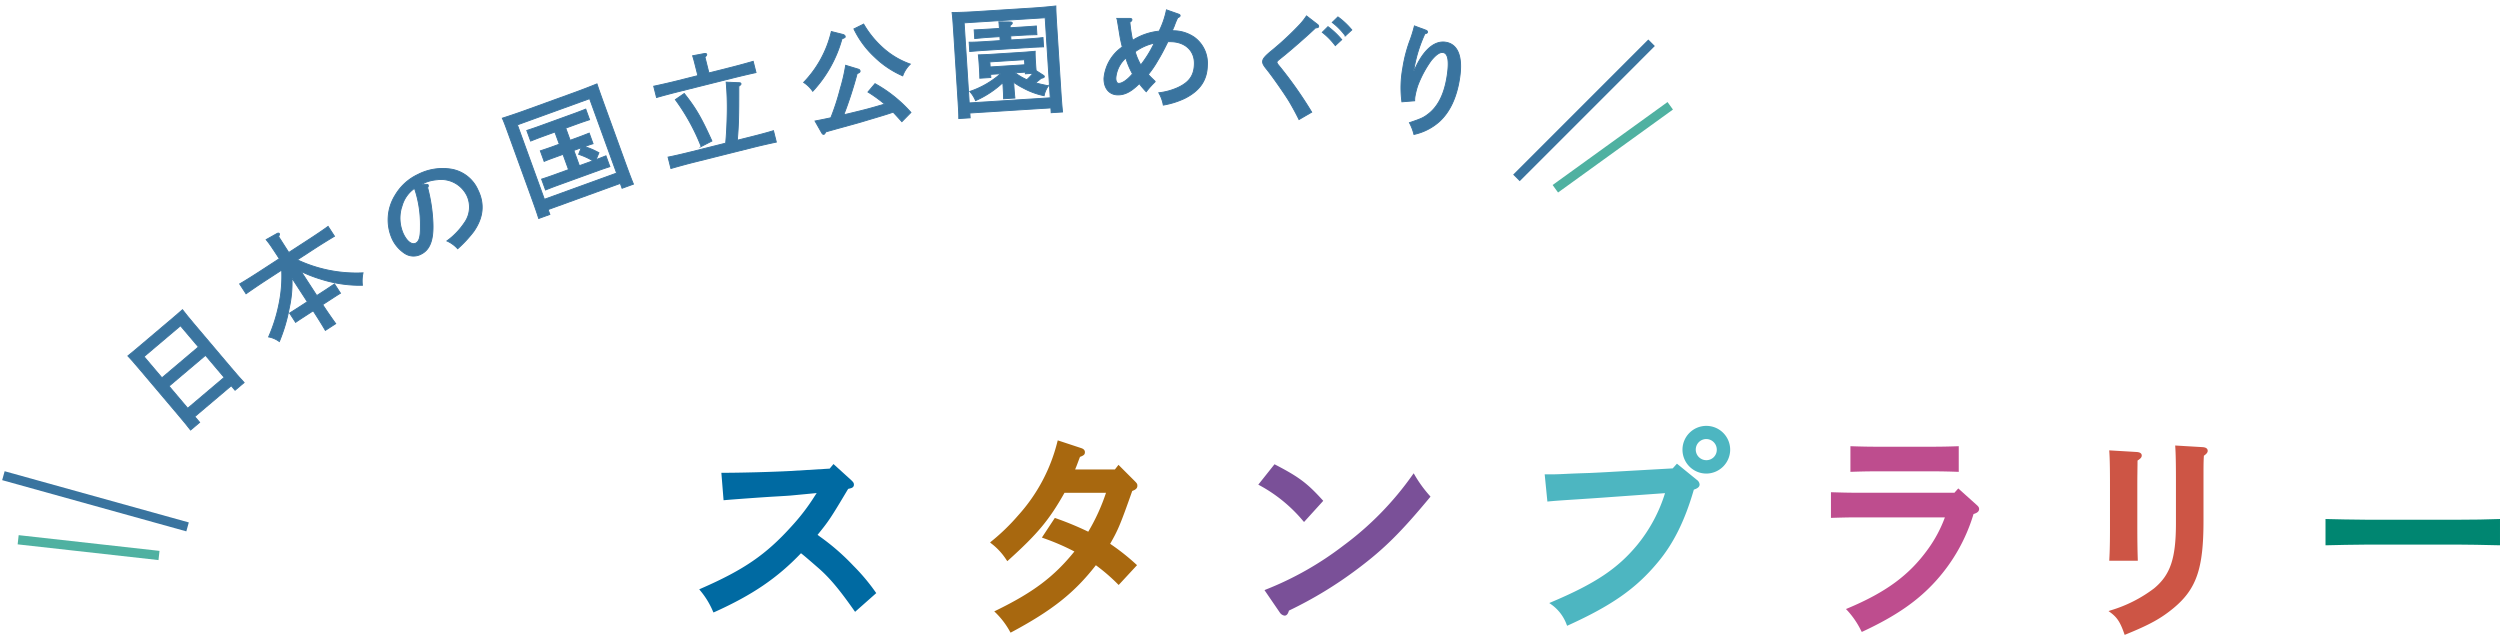 <svg xmlns="http://www.w3.org/2000/svg" width="540.147" height="137.168" viewBox="0 0 540.147 137.168">
  <g id="グループ_6339" data-name="グループ 6339" transform="translate(-336.926 -6967.616)">
    <g id="グループ_4138" data-name="グループ 4138" transform="translate(622.168 -382.69) rotate(3)">
      <g id="グループ_4137" data-name="グループ 4137" transform="translate(131.451 7343.678)" style="isolation: isolate">
        <path id="パス_6664" data-name="パス 6664" d="M141.523,7425.6l-1.871,1.758c-.607-.72-1.617-1.831-2.993-3.293l-8.55-9.094c-1.758-1.873-2.229-2.335-2.824-2.893.517-.452.961-.869,1.592-1.461l8.112-7.627c.63-.593,1.075-1.011,1.555-1.5.5.609,1.671,1.887,2.714,3l8.29,8.814c1.461,1.557,2.42,2.539,3.12,3.209l-1.87,1.757-.873-.925-7.519,7.071Zm-5.229-20.628-7.519,7.071,4.111,4.368,7.52-7.068Zm5.731,6.094-7.519,7.068,4.284,4.556,7.518-7.068Z" transform="translate(-125.285 -7325.243)" fill="#3a749f" stroke="#3a749f" stroke-miterlimit="10" stroke-width="0.2"/>
        <path id="パス_6665" data-name="パス 6665" d="M154.176,7398.174a24.91,24.91,0,0,1-.244,6.492,35.529,35.529,0,0,1-1.761,7.346,5.623,5.623,0,0,0-2.37-.884,34.566,34.566,0,0,0,1.842-7.06,29.837,29.837,0,0,0,.226-7.516l-3.392,2.467c-1.132.82-2.952,2.207-4.032,3.054l-1.494-2.054c1.113-.716,2.978-2.04,4.149-2.892l4.133-3.006c-.513-.662-1-1.377-1.515-2.04a20.117,20.117,0,0,0-1.552-1.919l2.3-1.455c.2-.113.382-.123.472,0,.075.1.047.28-.107.674.793,1.091,1.577,2.217,2.37,3.3l4.153-3.019c1.3-.942,3.026-2.233,4.03-3.057l1.494,2.056c-1.12.75-2.9,1.98-4.15,2.891l-3.6,2.618a29.971,29.971,0,0,0,14.32,2.063,8.142,8.142,0,0,0,.012,2.694,28.033,28.033,0,0,1-9.158-.883,29.728,29.728,0,0,1-4.22-1.4l3.648,5.017,2.076-1.51,1.609-1.2,1.4,1.933c-.446.293-1.084.757-1.639,1.16l-2.076,1.509c.971,1.336,2,2.664,3.032,3.955l-2.158,1.569c-.91-1.382-1.877-2.753-2.847-4.089l-2.056,1.494c-.554.4-1.192.866-1.609,1.2l-1.4-1.931,1.638-1.162,2.056-1.493Z" transform="translate(-119.652 -7329.987)" fill="#3a749f" stroke="#3a749f" stroke-miterlimit="10" stroke-width="0.2"/>
        <path id="パス_6666" data-name="パス 6666" d="M174.538,7379.775c.228-.011.365.027.415.117a.56.56,0,0,1-.1.55,35.583,35.583,0,0,1,1.551,7.574c.338,3.68-.348,5.838-2.21,6.879a3.448,3.448,0,0,1-3.631-.04,7.611,7.611,0,0,1-2.76-2.91,10.041,10.041,0,0,1,.157-9.518,11.234,11.234,0,0,1,4.632-4.682,11.692,11.692,0,0,1,7.142-1.54,7.7,7.7,0,0,1,6,4.184c1.634,2.929,1.5,5.915-.454,9.042a26.47,26.47,0,0,1-3.246,3.877,7.031,7.031,0,0,0-2.415-1.562,15.355,15.355,0,0,0,3.545-4.073,5.826,5.826,0,0,0,.228-6,6.227,6.227,0,0,0-6.577-3.022,8.546,8.546,0,0,0-2.825.881l-.446.246Zm-4.948,4.74a8.268,8.268,0,0,0,.582,6.252c.881,1.576,1.935,2.266,2.756,1.81.71-.4.947-1.431.815-3.541a24.424,24.424,0,0,0-1.707-8.272A6.842,6.842,0,0,0,169.59,7384.516Z" transform="translate(-112.086 -7333.33)" fill="#3a749f" stroke="#3a749f" stroke-miterlimit="10" stroke-width="0.2"/>
        <path id="パス_6667" data-name="パス 6667" d="M195.415,7388.665l.437,1.028-2.365,1c-.468-1.237-.752-1.974-2.267-5.555L186.8,7374.7c-1.564-3.7-1.882-4.447-2.3-5.237,1.26-.479,3.1-1.2,4.7-1.877l10.72-4.535c1.592-.675,3.42-1.5,4.617-2.064.324.83.547,1.424,2.181,5.285l4.418,10.438c1.554,3.676,1.845,4.3,2.406,5.5l-2.41,1.02-.437-1.03Zm7.7-24.4-15.283,6.466,6.666,15.753,15.282-6.468Zm-3.726,9.192,1.709-.723c.7-.3,1.674-.735,2.321-1.037l.95,2.248c-.629.21-1.2.481-1.823.716a16.486,16.486,0,0,1,1.809.558c.466.189.943.4,1.386.6l-.542,1.528c.7-.3,1.4-.619,2.088-.939l.971,2.295c-.666.253-1.659.646-2.361.942l-8.941,3.783c-.679.288-1.651.727-2.32,1.038l-.971-2.294c.688-.265,1.682-.657,2.359-.944l3.347-1.416-1.365-3.23-1.686.714c-.679.286-1.663.7-2.3,1.025l-.951-2.245c.666-.255,1.659-.647,2.338-.933l1.686-.715L196,7371.857l-2.809,1.188c-.678.288-1.651.728-2.32,1.038l-.952-2.247c.691-.265,1.683-.655,2.361-.944l7.818-3.308c.679-.286,1.653-.727,2.3-1.026l.951,2.246c-.665.255-1.657.647-2.336.934l-2.714,1.149Zm2.278,5.384,2.857-1.209a15.343,15.343,0,0,0-3.144-1.235l.489-1.449-1.568.663Z" transform="translate(-106.401 -7338.159)" fill="#3a749f" stroke="#3a749f" stroke-miterlimit="10" stroke-width="0.2"/>
        <path id="パス_6668" data-name="パス 6668" d="M217.789,7357.966c-.343-1.119-.433-1.408-.743-2.245l2.5-.609c.277-.057.476-.012.521.135s-.057.336-.338.634l1.03,3.354,4.594-1.411c1.529-.47,3.6-1.159,4.828-1.588l.737,2.4c-1.325.355-3.4.966-4.881,1.419l-11.493,3.528c-1.335.409-3.515,1.106-4.811,1.559l-.739-2.405c1.253-.332,3.454-.955,4.864-1.387l4.544-1.4Zm7.379,16.236c.074-1.75.082-3.8-.005-6.511a61.3,61.3,0,0,0-.58-6.654l2.862-.027c.185,0,.313.063.342.161.053.171.018.232-.423.607.342,6.568.39,8.2.284,11.664l2.891-.889c1.533-.47,3.589-1.128,4.8-1.582l.748,2.432c-1.3.345-3.383.931-4.865,1.387l-12.78,3.924c-1.337.41-3.508,1.129-4.806,1.582l-.745-2.43c1.285-.315,3.481-.963,4.864-1.386Zm-9.5-10.242c2.655,3.013,3.949,4.981,6.509,9.938l-2.258,1.307a44.827,44.827,0,0,0-6.1-9.823Z" transform="translate(-98.593 -7340.04)" fill="#3a749f" stroke="#3a749f" stroke-miterlimit="10" stroke-width="0.2"/>
        <path id="パス_6669" data-name="パス 6669" d="M241.407,7351.384c.3.068.487.213.521.385.046.226.053.25-.659.581a27.146,27.146,0,0,1-5.716,11.642,6.805,6.805,0,0,0-2.06-1.806,23.484,23.484,0,0,0,5.4-11.294Zm13.723,18.16c-.653-.644-1.31-1.312-1.988-1.95-1.7.688-2.576.974-6.683,2.447-1.233.435-1.771.6-4.393,1.479-1.212.4-2.158.729-3.226,1.082-.2.405-.257.519-.406.551-.2.042-.324-.062-.516-.36l-1.536-2.408c1.136-.287,2.27-.572,3.375-.88a50.943,50.943,0,0,0,1.712-6.4,38.08,38.08,0,0,0,.894-5.089l2.846.708a.484.484,0,0,1,.331.349c.046.223-.146.419-.6.592a87.824,87.824,0,0,1-2.414,9.037c.419-.112.861-.23,1.348-.383,3.424-1.018,3.936-1.177,7.347-2.375a30.888,30.888,0,0,0-3.744-2.417l1.427-1.88a29.163,29.163,0,0,1,8.079,5.806Zm-9.351-20.621a20.934,20.934,0,0,0,4.658,5.085,17.466,17.466,0,0,0,5.868,3.017,6.52,6.52,0,0,0-1.51,2.622,20.484,20.484,0,0,1-6.369-3.822,20.219,20.219,0,0,1-4.694-5.752Z" transform="translate(-90.781 -7342.006)" fill="#3a749f" stroke="#3a749f" stroke-miterlimit="10" stroke-width="0.2"/>
        <path id="パス_6670" data-name="パス 6670" d="M262.27,7369.414l-2.449.284c-.065-1.219-.162-2.053-.616-5.967l-1.292-11.133c-.542-4.671-.587-4.847-.737-5.7,1.347-.08,3.322-.259,5.039-.458l12.271-1.423c1.716-.2,3.68-.479,5.009-.71.054.915.088,1.422.586,5.716l1.292,11.133c.444,3.838.567,4.668.766,5.951l-2.448.284-.121-1.035-17.421,2.02Zm15.051-22.444L259.9,7348.99l2,17.218,17.422-2.022Zm-9.55,4.586-2.6.3c-.655.076-2.139.3-2.818.4l-.216-1.867c.71-.059,2.073-.217,2.829-.3l2.6-.3c-.071-.605-.125-1.084-.19-1.41l2.394-.1c.307-.009.492.046.51.2s-.117.318-.447.563l.055.479,2.626-.3c.934-.111,2.221-.26,3-.375l.218,1.868c-.761.062-2.181.176-3.014.274l-2.627.3.1.858,3.862-.446c.987-.115,2.271-.291,3.023-.429l.231,2c-.785.064-2.2.2-3.035.3l-9.823,1.14c-.834.095-2.243.286-3.023.4l-.231-2c.762-.037,2.079-.164,3.037-.275l3.635-.423Zm1.5,13.361c-.08-1.142-.216-2.3-.351-3.465a21.041,21.041,0,0,1-5.679,4.191,6.918,6.918,0,0,0-1.349-1.916,19.4,19.4,0,0,0,6.451-4.178l-2.147.25.079.68-2.371.277c-.033-.509-.082-1.142-.2-2.153l-.073-.631c-.092-.807-.232-1.789-.311-2.24.886-.078,1.647-.142,2.784-.271l6.641-.771c1.134-.132,1.89-.245,2.8-.377,0,.463.09,1.449.185,2.258l.074.63c.049.429.1.857.174,1.285l1.562.893c.164.084.252.176.262.275.024.2-.17.3-.666.437-.438.41-.531.5-1.161,1.03.816.188,1.73.338,2.822.492a5.508,5.508,0,0,0-.822,2.192,16.252,16.252,0,0,1-4.672-1.454,12.92,12.92,0,0,1-2.048-1.117c.132,1.136.264,2.272.446,3.4Zm4.063-8.658-7.448.864.125,1.085,7.448-.863Zm.351,3.029-.041-.354-2.2.254a13.2,13.2,0,0,0,2.615,1.361,13.98,13.98,0,0,0,1.265-1.452Z" transform="translate(-83.229 -7343.476)" fill="#3a749f" stroke="#3a749f" stroke-miterlimit="10" stroke-width="0.2"/>
        <path id="パス_6671" data-name="パス 6671" d="M287.438,7346.255c.382-.013.512.085.52.262s-.091.335-.414.55a32.922,32.922,0,0,0,.8,3.888,13.106,13.106,0,0,1,5.618-2.284,18.338,18.338,0,0,0,1.335-4.675l2.7.795c.207.068.31.166.315.294.007.178-.116.309-.492.475a15.787,15.787,0,0,0-.625,1.751c-.045.155-.139.387-.417,1.135a8.018,8.018,0,0,1,4.847,1.151,6.94,6.94,0,0,1,3.132,5.866c.115,3.276-1.353,5.645-4.57,7.46a17.693,17.693,0,0,1-4.492,1.66,8.177,8.177,0,0,0-1.111-2.607,13.8,13.8,0,0,0,4.046-1.338c2.422-1.279,3.386-2.813,3.3-5.328-.1-2.821-2.222-4.6-5.322-4.493l-.636.022c-.752,1.73-1.15,2.661-2.009,4.269a22.1,22.1,0,0,1-1.853,3.04c.818.785.632.588,1.6,1.443a20.288,20.288,0,0,0-1.852,2.3,18.385,18.385,0,0,1-1.585-1.674c-1.614,1.811-2.985,2.623-4.534,2.678-1.828.065-3.07-1.265-3.147-3.423a9.217,9.217,0,0,1,3.594-6.969c-.26-.882-.434-1.485-.584-2.116-.334-1.54-.576-2.65-.725-3.306a2.727,2.727,0,0,0-.2-.681Zm-.357,8.585a6.494,6.494,0,0,0-1.93,4.443c.024.686.294,1.133.677,1.118.761-.026,1.825-.852,2.871-2.211A16.463,16.463,0,0,1,287.081,7354.84Zm5.955-3.518a10.76,10.76,0,0,0-4.021,2.076,2.165,2.165,0,0,1,.138.351,12.582,12.582,0,0,0,1.23,2.424A25.206,25.206,0,0,0,293.035,7351.322Z" transform="translate(-75.126 -7343.577)" fill="#3a749f" stroke="#3a749f" stroke-miterlimit="10" stroke-width="0.2"/>
        <path id="パス_6672" data-name="パス 6672" d="M319.832,7345.539a.528.528,0,0,1,.266.416c-.008.2-.189.3-.675.357-1.188,1.308-4.98,5.019-6.921,6.732-.84.735-1,.907-1,1.085-.005.153.116.359.435.7a87.759,87.759,0,0,1,7.627,9.7l-2.656,1.737c-.6-1.088-1.488-2.544-2.262-3.715-.992-1.483-3.916-5.248-5.261-6.745-.786-.866-1-1.256-.985-1.712.018-.56.525-1.2,1.89-2.43a64.664,64.664,0,0,0,5.75-5.957,13.954,13.954,0,0,0,1.312-1.887Zm2.278.358a17.089,17.089,0,0,1,3.114,2.651l-1.319,1.353a15.3,15.3,0,0,0-2.96-2.722Zm2.034-2.219a16.188,16.188,0,0,1,3.142,2.653l-1.319,1.353a14.231,14.231,0,0,0-2.985-2.75Z" transform="translate(-66.896 -7343.678)" fill="#3a749f" stroke="#3a749f" stroke-miterlimit="10" stroke-width="0.2"/>
        <path id="パス_6673" data-name="パス 6673" d="M336.065,7345.315a.405.405,0,0,1,.291.413c-.016.15-.152.239-.546.354a30.268,30.268,0,0,0-1.891,7.244c-.028.277-.062.378-.112.883l.1.009c1.613-4.436,3.942-6.811,6.472-6.56,2.68.265,3.9,2.938,3.436,7.591q-.619,6.259-3.856,9.578a12.029,12.029,0,0,1-5.364,3.094,10.816,10.816,0,0,0-1.108-2.484c2.58-1.02,3.011-1.259,4.045-2.152,2.013-1.767,3.177-4.513,3.56-8.38.319-3.213-.053-4.883-1.14-4.991-.708-.07-1.453.5-2.453,1.826a23.4,23.4,0,0,0-2.652,5.637,16.858,16.858,0,0,0-.476,2.48,5.762,5.762,0,0,0,0,.793l-2.745.366a23.214,23.214,0,0,1-.2-7.223,30.786,30.786,0,0,1,1.356-6.479c.272-.943.363-1.342.451-1.717.141-.65.229-1.023.236-1.1Z" transform="translate(-59.613 -7343.417)" fill="#3a749f" stroke="#3a749f" stroke-miterlimit="10" stroke-width="0.2"/>
      </g>
      <line id="線_11" data-name="線 11" y1="30.692" x2="27.632" transform="translate(429.031 7345.711)" fill="none" stroke="#3a749f" stroke-miterlimit="10" stroke-width="2"/>
      <line id="線_12" data-name="線 12" y1="19.2" x2="23.853" transform="translate(437.552 7359.101)" fill="none" stroke="#4fb1a1" stroke-miterlimit="10" stroke-width="2"/>
      <line id="線_13" data-name="線 13" x1="40.313" y1="8.966" transform="translate(105.948 7457.758)" fill="none" stroke="#3a749f" stroke-miterlimit="10" stroke-width="2"/>
      <line id="線_14" data-name="線 14" x1="30.567" y1="1.799" transform="translate(109.855 7471.415)" fill="none" stroke="#4fb1a1" stroke-miterlimit="10" stroke-width="2"/>
    </g>
    <g id="グループ_4155" data-name="グループ 4155" transform="translate(-233.851 -117.434)">
      <g id="グループ_4148" data-name="グループ 4148" transform="translate(721.851 7185.312)">
        <path id="パス_6715" data-name="パス 6715" d="M726.889,7186.7c4.064,0,10.949-.191,14.487-.382l8.749-.525.717-.861,3.635,3.3c.381.381.477.477.477.764s-.191.432-.573.526l-.575.144c-4.015,6.741-4.208,6.98-6.836,10.232.143.095.43.286.67.479a48.371,48.371,0,0,1,7.266,6.31,42.328,42.328,0,0,1,4.782,5.69l-4.16,3.68c-3.251-4.636-5.307-7.075-7.7-9.178-2.965-2.583-3.442-2.966-4.065-3.443-5.116,5.4-10.567,9.132-18.742,12.813a17.773,17.773,0,0,0-2.773-4.543c9.419-4.111,14.152-7.362,19.746-13.577a44.632,44.632,0,0,0,5.067-6.646,6.311,6.311,0,0,0,.622-1l-6.025.572c-.429.049-2.1.145-4.541.287-2.3.144-7.6.525-9.8.717Z" transform="translate(-721.811 -7184.53)" fill="#006aa2"/>
        <path id="パス_6716" data-name="パス 6716" d="M724.933,7216.639l-.117-.24a17.523,17.523,0,0,0-2.737-4.487l-.228-.281.332-.146c9.342-4.078,14.116-7.362,19.651-13.509a44.658,44.658,0,0,0,5.038-6.606l.187-.279.172-.258-5.5.523c-.394.045-1.791.126-3.907.25l-.644.038c-2.371.149-7.649.529-9.794.716l-.276.024-.476-5.927h.3c3.874,0,10.773-.183,14.472-.383l8.629-.519.825-.99,3.847,3.492c.4.4.567.568.567.969,0,.6-.567.739-.782.793l-.464.115c-3.871,6.5-4.181,6.926-6.612,9.934.137.094.3.209.44.322a48.782,48.782,0,0,1,7.292,6.335,42.83,42.83,0,0,1,4.807,5.72l.147.2-4.578,4.05-.177-.251c-3.2-4.561-5.271-7.035-7.653-9.132-2.651-2.308-3.3-2.851-3.855-3.279-5.1,5.346-10.529,9.034-18.658,12.694Zm-2.2-4.794a17.3,17.3,0,0,1,2.464,4.073c8.014-3.635,13.361-7.307,18.412-12.641l.17-.181.2.151c.63.484,1.1.858,4.077,3.452a48.08,48.08,0,0,1,7.565,8.977l3.742-3.311a41.345,41.345,0,0,0-4.609-5.457,48.454,48.454,0,0,0-7.239-6.285c-.235-.189-.515-.374-.654-.467l-.252-.166.19-.235c2.6-3.211,2.808-3.473,6.814-10.2l.059-.1.685-.173c.365-.091.365-.185.365-.259,0-.16-.01-.183-.4-.57l-3.413-3.1-.609.732-8.869.533c-3.615.194-10.274.372-14.206.383l.386,4.782c2.294-.193,7.252-.551,9.532-.694l.645-.038c2.032-.119,3.5-.2,3.882-.247l6.478-.617-.167.418a4.2,4.2,0,0,1-.467.786l-.181.269a45.078,45.078,0,0,1-5.091,6.678C736.713,7204.485,731.942,7207.795,722.732,7211.845Z" transform="translate(-721.851 -7184.565)" fill="#006aa2"/>
      </g>
      <g id="グループ_4149" data-name="グループ 4149" transform="translate(784.692 7180.194)">
        <path id="パス_6717" data-name="パス 6717" d="M809.945,7188.789c.573.573.573.621.573.907,0,.382-.239.622-1.052.909-2.676,7.6-3.155,8.653-4.923,11.713a46.178,46.178,0,0,1,5.784,4.543l-3.585,3.873a39.951,39.951,0,0,0-4.973-4.256c-4.637,6.024-9.514,9.9-18.264,14.583a17.676,17.676,0,0,0-3.155-4.161c8.318-4.062,12.765-7.458,17.26-13.1a49.422,49.422,0,0,0-7.029-3.06l2.486-3.777a63.99,63.99,0,0,1,7.22,3.011,43.61,43.61,0,0,0,4.112-9.035h-9.514c-3.3,5.88-5.834,8.94-12.144,14.629a14.155,14.155,0,0,0-3.347-3.632,44.6,44.6,0,0,0,5.832-5.643,37.444,37.444,0,0,0,8.559-16.065l4.78,1.578c.431.145.622.335.622.621,0,.384-.143.479-1,.813-.431,1.1-.718,1.96-.958,2.485-.142.384-.19.479-.286.719h9.132l.67-.861Z" transform="translate(-778.971 -7179.879)" fill="#a8680f"/>
        <path id="パス_6718" data-name="パス 6718" d="M783.441,7221.459l-.134-.225a17.316,17.316,0,0,0-3.109-4.1l-.285-.273.355-.174c8.079-3.945,12.558-7.312,16.958-12.765a50,50,0,0,0-6.7-2.889l-.322-.121,2.8-4.25.2.078a67.062,67.062,0,0,1,7.018,2.907,42.79,42.79,0,0,0,3.832-8.4h-8.968c-3.3,5.855-5.816,8.875-12.121,14.559l-.233.209-.177-.258a13.888,13.888,0,0,0-3.3-3.581l-.243-.209.244-.209a44.363,44.363,0,0,0,5.8-5.611,36.979,36.979,0,0,0,8.5-15.959l.078-.277,5.054,1.668c.2.066.811.27.811.881,0,.562-.31.729-1.066,1.025-.162.413-.3.792-.427,1.128-.195.527-.349.944-.492,1.26-.052.14-.091.242-.126.329h8.588l.777-1,3.425,3.424c.586.586.653.7.653,1.1,0,.575-.421.866-1.11,1.122-2.586,7.341-3.111,8.526-4.771,11.412a47.788,47.788,0,0,1,5.6,4.424l.213.187-3.968,4.284-.2-.193a39.988,39.988,0,0,0-4.728-4.074c-4.62,5.943-9.413,9.745-18.189,14.446Zm-2.583-4.452a18.1,18.1,0,0,1,2.786,3.72c8.655-4.657,13.368-8.44,17.945-14.384l.163-.209.215.153a39.433,39.433,0,0,1,4.8,4.087l3.2-3.459a44.669,44.669,0,0,0-5.541-4.334l-.218-.143.13-.225c1.754-3.032,2.229-4.072,4.9-11.667l.043-.125.124-.043c.869-.308.869-.5.869-.65,0-.2,0-.221-.493-.715l-2.984-2.982-.561.722h-9.672l.238-.59c.052-.126.1-.25.2-.5.143-.316.295-.724.486-1.24.137-.37.292-.79.473-1.25l.044-.114.112-.043c.829-.321.829-.362.829-.556,0-.075,0-.216-.434-.361l-4.507-1.486a37.356,37.356,0,0,1-8.536,15.891,43.586,43.586,0,0,1-5.62,5.465,13.552,13.552,0,0,1,2.973,3.217c6.131-5.545,8.6-8.537,11.856-14.349l.078-.14h10.061l-.125.364a43.929,43.929,0,0,1-4.135,9.085l-.133.223-.23-.118a61.8,61.8,0,0,0-6.985-2.921l-2.177,3.307a47.983,47.983,0,0,1,6.741,2.953l.29.157-.206.257C793.4,7209.6,788.926,7213.033,780.858,7217.007Z" transform="translate(-779.009 -7179.911)" fill="#a8680f"/>
      </g>
      <g id="グループ_4150" data-name="グループ 4150" transform="translate(842.639 7185.36)">
        <path id="パス_6719" data-name="パス 6719" d="M835.253,7184.927c4.972,2.581,6.789,3.921,10.088,7.555l-3.778,4.159a32.525,32.525,0,0,0-9.466-7.746Zm-1.816,26.966a69.673,69.673,0,0,0,16.78-9.515,67.371,67.371,0,0,0,15.014-15.347,27.612,27.612,0,0,0,3.3,4.542c-6.313,7.6-9.85,11.092-15.444,15.3A87.441,87.441,0,0,1,838.073,7216c-.19.67-.382,1-.717,1a1.231,1.231,0,0,1-.812-.574Z" transform="translate(-831.678 -7184.578)" fill="#7a5098"/>
        <path id="パス_6720" data-name="パス 6720" d="M837.394,7217.314a1.492,1.492,0,0,1-1.036-.688l-3.3-4.824.309-.131a69.225,69.225,0,0,0,16.723-9.479,66.789,66.789,0,0,0,14.957-15.292l.251-.34.209.367a27.246,27.246,0,0,0,3.272,4.5l.148.176-.147.177c-6.256,7.535-9.875,11.12-15.49,15.343a87.06,87.06,0,0,1-14.948,9.1C838.178,7216.774,837.944,7217.314,837.394,7217.314Zm-3.5-5.269,2.917,4.265a1,1,0,0,0,.586.455c.1,0,.247-.083.453-.8l.033-.116.107-.053a86.955,86.955,0,0,0,14.972-9.108c5.531-4.16,9.115-7.7,15.25-15.078a27.79,27.79,0,0,1-2.968-4.043,66.872,66.872,0,0,1-14.817,15.064A69.2,69.2,0,0,1,833.892,7212.045Zm7.709-14.963-.2-.227a32.3,32.3,0,0,0-9.393-7.687l-.289-.157,3.5-4.4.2.1c5.061,2.628,6.865,3.979,10.165,7.613l.168.185Zm-9.046-8.24a32.513,32.513,0,0,1,9.047,7.421l3.406-3.75c-3.1-3.389-4.891-4.728-9.643-7.206Z" transform="translate(-831.716 -7184.61)" fill="#7a5098"/>
      </g>
      <g id="グループ_4151" data-name="グループ 4151" transform="translate(904.525 7177.066)">
        <path id="パス_6721" data-name="パス 6721" d="M916.586,7185.587l4.112,3.347a1.065,1.065,0,0,1,.477.766c0,.383-.333.622-1.2.908-1.912,6.693-4.4,11.762-7.888,15.874-4.59,5.5-9.753,9.131-19.124,13.387a9.429,9.429,0,0,0-3.442-4.494c9.514-4.018,14.39-7.269,18.693-12.479a32.9,32.9,0,0,0,6.12-11.618l-12,.86c-6.455.478-11.188.717-13.531.957l-.527-5.307h1.386c.861,0,1.912-.048,3.922-.145,1.2-.048,2.58-.1,4.063-.144,2.2-.1,3.728-.192,4.59-.239l13.53-.765Zm11.188-3.394a4.9,4.9,0,1,1-4.877-4.877A4.9,4.9,0,0,1,927.773,7182.193Zm-7.459,0a2.558,2.558,0,0,0,5.116,0,2.558,2.558,0,1,0-5.116,0Z" transform="translate(-887.978 -7177.041)" fill="#4db6c1"/>
        <path id="パス_6722" data-name="パス 6722" d="M892.856,7220.259l-.112-.254a9.189,9.189,0,0,0-3.348-4.38l-.409-.285.458-.195c9.463-4,14.328-7.24,18.589-12.4A33.187,33.187,0,0,0,914,7191.6l-11.62.833c-2.882.214-5.42.379-7.556.519-2.611.17-4.674.305-5.966.438l-.274.027-.584-5.883h1.69c.853,0,1.869-.046,3.908-.145,1.2-.048,2.584-.1,4.068-.144,1.738-.075,3.06-.152,3.962-.2l14.037-.795.911-1.019,4.316,3.512a1.329,1.329,0,0,1,.578.979c0,.611-.6.9-1.245,1.122-1.939,6.738-4.453,11.771-7.9,15.837-4.638,5.556-9.848,9.2-19.219,13.459Zm-2.75-4.8a9.579,9.579,0,0,1,3.025,4.066c9.132-4.168,14.238-7.761,18.776-13.2,3.426-4.034,5.915-9.046,7.837-15.773l.04-.14.137-.046c.885-.294,1.007-.484,1.007-.647,0-.1-.04-.263-.381-.558l-3.9-3.175-.714.8-14.265.807c-.9.051-2.227.127-3.972.2-1.485.048-2.87.1-4.066.144-2.044.1-3.067.144-3.932.144h-1.082l.469,4.732c1.308-.126,3.27-.252,5.709-.411,2.135-.14,4.673-.307,7.553-.52l12.378-.889-.09.367a33.3,33.3,0,0,1-6.177,11.728C904.2,7208.25,899.368,7211.514,890.106,7215.462Zm32.818-28.092a5.152,5.152,0,1,1,5.152-5.152A5.182,5.182,0,0,1,922.924,7187.37Zm0-9.754a4.6,4.6,0,1,0,4.6,4.6A4.631,4.631,0,0,0,922.924,7177.616Zm0,7.412a2.8,2.8,0,0,1-2.856-2.81,2.833,2.833,0,1,1,5.665,0A2.78,2.78,0,0,1,922.924,7185.028Zm0-5.117a2.284,2.284,0,1,0,0,4.568,2.237,2.237,0,0,0,2.259-2.26A2.287,2.287,0,0,0,922.924,7179.911Z" transform="translate(-888.005 -7177.066)" fill="#4db6c1"/>
      </g>
      <g id="グループ_4152" data-name="グループ 4152" transform="translate(966.371 7181.456)">
        <path id="パス_6723" data-name="パス 6723" d="M944.509,7191.263c1.482.047,3.347.1,4.781.1h21.754l.717-.812,3.729,3.347c.381.335.478.477.478.717,0,.382-.334.622-1.148.859a37.694,37.694,0,0,1-8.08,14.44c-3.873,4.3-8.559,7.554-15.731,10.9a18.6,18.6,0,0,0-3.06-4.494c8.319-3.49,13.388-7.22,17.451-12.861a27.725,27.725,0,0,0,3.825-7.315H949.29c-1.291,0-3.2.048-4.781.1Zm27.061-4.973c-1.339-.048-3.4-.1-4.78-.1H953.5c-1.388,0-3.4.049-4.781.1v-4.973c1.386.048,3.394.095,4.781.095H966.79c1.385,0,3.441-.047,4.78-.095Z" transform="translate(-944.234 -7181.034)" fill="#be4d8e"/>
        <path id="パス_6724" data-name="パス 6724" d="M950.923,7221.192l-.126-.222a18.206,18.206,0,0,0-3.019-4.439l-.277-.289.37-.155c8.283-3.476,13.305-7.173,17.335-12.769a28.362,28.362,0,0,0,3.67-6.879H949.315c-1.44,0-3.609.061-4.772.1l-.284.009V7191l.284.009c1.365.043,3.3.1,4.772.1h21.629l.82-.929,3.935,3.532c.392.346.57.562.57.922,0,.6-.562.881-1.205,1.083a37.685,37.685,0,0,1-8.093,14.4c-3.9,4.332-8.629,7.612-15.818,10.966Zm-2.475-4.751a19.238,19.238,0,0,1,2.7,4.038c6.989-3.284,11.607-6.5,15.412-10.729a37.254,37.254,0,0,0,8.024-14.342l.045-.137.138-.041c.838-.244.95-.439.95-.6,0-.113-.016-.188-.385-.51l-3.525-3.164-.616.7H949.315c-1.379,0-3.162-.045-4.506-.087v4.4c1.212-.035,3.169-.087,4.506-.087h20.311l-.111.356a28.211,28.211,0,0,1-3.865,7.4C961.617,7209.24,956.614,7212.966,948.448,7216.44Zm23.422-29.84-.285-.01c-1.3-.046-3.35-.1-4.77-.1H953.523c-1.362,0-3.379.048-4.772.1l-.285.01v-5.542l.285.009c1.362.047,3.365.1,4.772.1h13.292c1.4,0,3.457-.048,4.77-.1l.285-.009Zm-22.854-4.973v4.4c1.378-.044,3.228-.086,4.507-.086h13.292c1.328,0,3.2.043,4.505.086v-4.4c-1.317.043-3.2.085-4.505.085H953.523C952.206,7181.712,950.367,7181.671,949.016,7181.627Z" transform="translate(-944.259 -7181.059)" fill="#be4d8e"/>
      </g>
      <g id="グループ_4153" data-name="グループ 4153" transform="translate(1026.347 7181.304)">
        <path id="パス_6725" data-name="パス 6725" d="M1004.855,7182.573c.526.048.813.191.813.478s-.191.479-.908.957c0,1.387-.047,3.107-.047,5.4v9.132c0,3.349.047,5.451.1,6.98h-5.594c.1-1.624.143-3.824.143-6.98v-9.132c0-3.777-.047-5.833-.143-7.171Zm14.153,14.631c0,10.136-1.483,14.535-6.359,18.6-2.725,2.246-5.068,3.538-10.232,5.643-.86-2.487-1.577-3.587-3.06-4.687a29.686,29.686,0,0,0,9.419-4.781c3.586-2.964,4.83-6.646,4.83-14.3v-9.323c0-3.634-.048-5.834-.144-7.17l5.642.333c.524.048.813.191.813.526,0,.239-.191.477-.812.908-.1,1.388-.1,2.343-.1,5.4Z" transform="translate(-998.771 -7180.895)" fill="#cd5545"/>
        <path id="パス_6726" data-name="パス 6726" d="M1002.292,7221.835l-.095-.273c-.84-2.43-1.532-3.494-2.963-4.555l-.423-.314.5-.168a29.315,29.315,0,0,0,9.332-4.731c3.536-2.924,4.73-6.479,4.73-14.085v-9.322c0-3.513-.045-5.784-.143-7.152l-.022-.312,5.954.353c.272.025,1.071.1,1.071.8,0,.383-.3.685-.822,1.058-.086,1.309-.086,2.273-.086,5.254v8.845c0,10.29-1.508,14.685-6.458,18.809-2.731,2.253-5.139,3.582-10.3,5.687Zm-2.325-4.954a8.479,8.479,0,0,1,2.654,4.227c4.98-2.041,7.228-3.292,9.894-5.491,4.8-4,6.259-8.292,6.259-18.386v-8.845c0-3.093,0-4.025.1-5.423l.009-.131.108-.075c.474-.328.695-.545.695-.683,0-.061,0-.2-.563-.252l-5.322-.315c.085,1.4.124,3.606.124,6.879v9.322c0,7.7-1.29,11.5-4.929,14.508A29.094,29.094,0,0,1,999.967,7216.881Zm5.165-11.057h-6.169l.016-.29c.1-1.651.143-3.865.143-6.965v-9.133c0-3.618-.043-5.756-.142-7.152l-.022-.312,5.961.354c.706.063,1.063.316,1.063.752s-.291.686-.908,1.1c0,.566-.01,1.191-.02,1.887-.012.969-.027,2.077-.027,3.367v9.133c0,3.539.055,5.675.1,6.972Zm-5.586-.551h5.019c-.04-1.32-.087-3.4-.087-6.7v-9.133c0-1.292.016-2.4.028-3.374.011-.754.02-1.423.02-2.027v-.147l.122-.082c.673-.447.786-.586.786-.728,0-.113-.288-.179-.559-.2l-5.324-.315c.086,1.409.122,3.506.122,6.878v9.133C999.672,7201.5,999.631,7203.646,999.545,7205.273Z" transform="translate(-998.811 -7180.921)" fill="#cd5545"/>
      </g>
      <g id="グループ_4154" data-name="グループ 4154" transform="translate(1073.224 7197.182)">
        <path id="パス_6727" data-name="パス 6727" d="M1078.848,7200.74c-2.246-.048-6.024-.144-8.558-.144h-20.032c-2.343,0-6.5.1-8.559.144v-5.115c1.961.048,6.12.145,8.559.145h20.032c2.63,0,6.406-.049,8.558-.145Z" transform="translate(-1041.424 -7195.337)" fill="#008671"/>
        <path id="パス_6728" data-name="パス 6728" d="M1041.449,7201.048v-5.679l.281.007c1.477.036,5.968.145,8.552.145h20.032c2.641,0,6.424-.05,8.547-.145l.286-.013v5.685l-1.469-.032c-2.211-.05-5.24-.118-7.364-.118h-20.032c-2.433,0-6.878.105-8.552.144Zm8.834-.7h20.032c2.131,0,5.163.068,7.376.119l.907.019v-4.547c-2.17.087-5.752.132-8.283.132h-20.032c-2.443,0-6.581-.1-8.284-.138v4.553C1043.848,7200.442,1047.97,7200.348,1050.283,7200.348Z" transform="translate(-1041.449 -7195.363)" fill="#008671"/>
      </g>
    </g>
  </g>
</svg>
